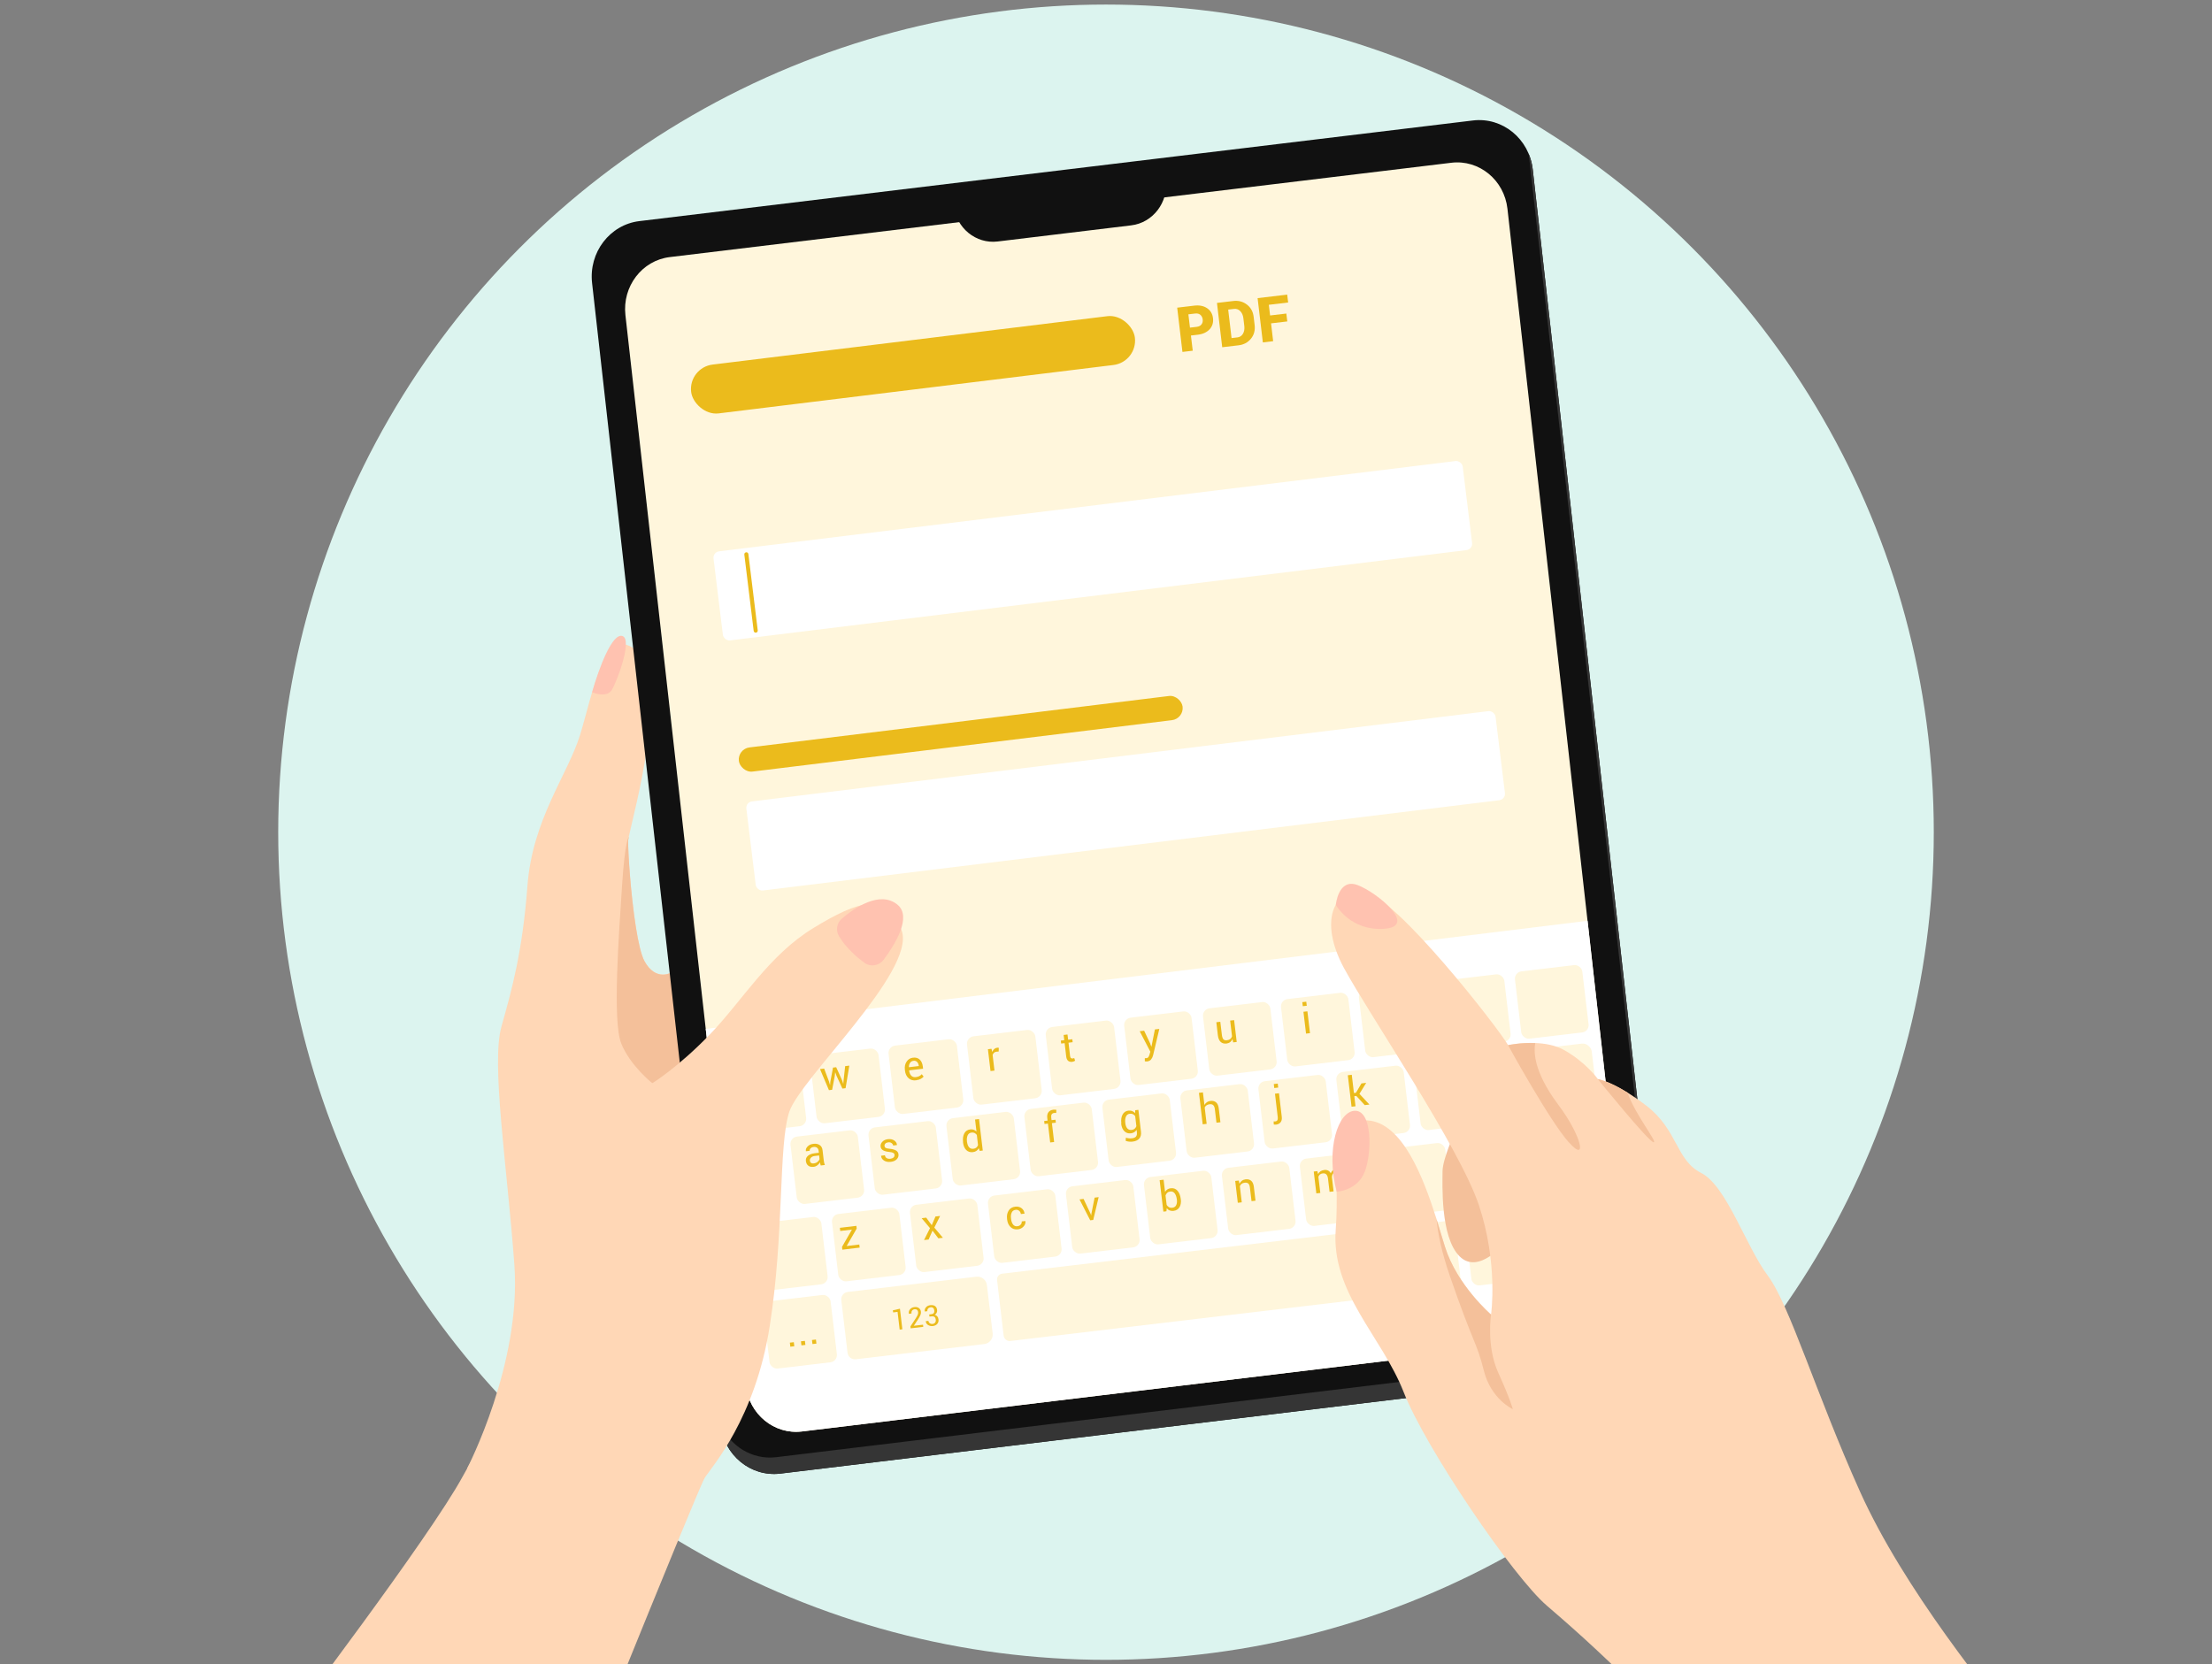 <?xml version="1.0" encoding="UTF-8"?>
<svg id="main" xmlns="http://www.w3.org/2000/svg" viewBox="0 0 485 365">
  <rect x="0" y="0" width="485" height="365" fill="#808080" stroke="none"/>
  <defs>
    <style>
      .cls-1 {
        fill: #fff;
      }

      .cls-2 {
        fill: #ebbb1c;
      }

      .cls-3 {
        fill: #ffd7b6;
      }

      .cls-4 {
        fill: #111;
      }

      .cls-5 {
        fill: #f4c09a;
      }

      .cls-6 {
        fill: #ffc2b0;
      }

      .cls-7 {
        fill: #353535;
      }

      .cls-8 {
        fill: #fff6dc;
      }

      .cls-9 {
        fill: #dcf4ef;
      }
    </style>
  </defs>
  <g id="main-2" data-name="main">
    <circle id="background" class="cls-9" cx="242.5" cy="182.5" r="181.5"/>
    <g id="hand">
      <path class="cls-3" d="m103.96,381.15l46.55-99.37,13.46-48.08,24.12-20.48s27.03-11.52,27.09-18.97-3.39-13.09-29.44-1.22c-19.96,9.1-30.51,14.64-34.9,17.42-1.34.85-2.11,1.45-2.39,1.8-1.22,1.54-4.78,2.88-7.15-1.49-.72-1.33-1.35-4.09-1.87-7.36-1.15-7.18-1.77-16.78-1.7-18.97,0-.08,0-.15.01-.23.01-.14.05-.38.13-.72,1.12-5.33,8.95-33.83,2.05-40.46-7.33-7.05-10.05,9.54-12.76,18.23s-10.41,18.42-11.51,32.97c-1.1,14.54-3.4,22.72-5.7,30.89s1.24,30.55,2.83,52.22c1.6,21.67-10.31,44.59-10.31,44.59l1.48,59.22Z"/>
      <path class="cls-5" d="m136.2,228.81c1.96,4.89,6.83,8.74,6.83,8.74l13.13,2.89,1.23-17.35-6.54-12.62c-1.34.85-2.11,1.45-2.39,1.8-1.22,1.54-4.78,2.88-7.15-1.49-.72-1.33-1.35-4.09-1.87-7.36-1.15-7.18-1.77-16.78-1.7-18.97,0-.08,0-.15.01-.23.01-.14.05-.38.13-.72,0,0-.84.57-1.5,10.88-.66,10.31-2.14,29.55-.17,34.43Z"/>
      <path class="cls-6" d="m129.83,151.8s3.15,1.41,4.32-.5,4.57-11.08,2.33-11.82-5.13,6.94-6.65,12.32Z"/>
    </g>
    <g id="tablet">
      <path class="cls-4" d="m171.09,323.16l182.77-22.07c6.48-.78,11.13-6.86,10.37-13.58l-28.16-250.34c-.76-6.72-6.62-11.53-13.11-10.75l-182.77,22.07c-6.48.78-11.13,6.86-10.37,13.58l28.16,250.34c.76,6.72,6.62,11.53,13.11,10.75Z"/>
      <path class="cls-7" d="m353.86,301.09l-182.77,22.07c-6.48.78-12.35-4.03-13.1-10.75l-.02-.19c2,4.86,6.9,7.98,12.22,7.34l182.77-22.07c6.48-.78,11.12-6.86,10.37-13.58l-28.14-250.15c.45,1.06.75,2.2.88,3.41l28.16,250.34c.76,6.72-3.88,12.8-10.37,13.58Z"/>
      <path class="cls-8" d="m347.2,293.22l-171.37,20.7c-6.08.73-11.58-3.78-12.29-10.08l-8.8-78.2-17.61-156.53c-.71-6.3,3.64-12,9.72-12.73l171.38-20.69c6.08-.73,11.58,3.78,12.29,10.08l17.56,156.17,8.84,78.56c.7,6.3-3.65,12-9.73,12.73Z"/>
      <path class="cls-4" d="m248.04,49.42l-29.31,3.54c-4.76.57-9.07-2.96-9.63-7.89h0s46.55-5.62,46.55-5.62h0c.55,4.93-2.86,9.4-7.62,9.97Z"/>
    </g>
    <path class="cls-1" d="m347.2,293.22l-171.37,20.7c-6.08.73-11.58-3.78-12.29-10.08l-8.8-78.2,193.35-23.71,8.84,78.56c.7,6.3-3.65,12-9.73,12.73Z"/>
    <g id="keyboard">
      <rect class="cls-8" x="161.03" y="232.63" width="15.09" height="15.09" rx="1.63" ry="1.63" transform="translate(-27.11 21.52) rotate(-6.76)"/>
      <rect class="cls-8" x="178.3" y="230.59" width="15.09" height="15.09" rx="1.63" ry="1.63" transform="translate(-26.75 23.54) rotate(-6.76)"/>
      <rect class="cls-8" x="195.48" y="228.54" width="15.09" height="15.09" rx="1.63" ry="1.63" transform="translate(-26.39 25.55) rotate(-6.76)"/>
      <rect class="cls-8" x="212.68" y="226.5" width="15.09" height="15.09" rx="1.63" ry="1.63" transform="translate(-26.03 27.56) rotate(-6.76)"/>
      <rect class="cls-8" x="229.95" y="224.45" width="15.09" height="15.09" rx="1.63" ry="1.63" transform="translate(-25.67 29.58) rotate(-6.76)"/>
      <rect class="cls-8" x="247.14" y="222.42" width="14.87" height="14.87" rx="1.61" ry="1.61" transform="translate(-25.3 31.58) rotate(-6.76)"/>
      <rect class="cls-8" x="264.42" y="220.37" width="14.87" height="14.87" rx="1.61" ry="1.61" transform="translate(-24.94 33.6) rotate(-6.76)"/>
      <rect class="cls-8" x="281.52" y="218.34" width="14.87" height="14.87" rx="1.61" ry="1.61" transform="translate(-24.58 35.6) rotate(-6.76)"/>
      <rect class="cls-8" x="298.61" y="216.31" width="14.87" height="14.87" rx="1.61" ry="1.61" transform="translate(-24.22 37.6) rotate(-6.76)"/>
      <rect class="cls-8" x="173.97" y="248.51" width="14.87" height="14.87" rx="1.61" ry="1.61" transform="translate(-28.88 23.14) rotate(-6.76)"/>
      <rect class="cls-8" x="191.07" y="246.49" width="14.87" height="14.87" rx="1.61" ry="1.61" transform="translate(-28.52 25.14) rotate(-6.76)"/>
      <rect class="cls-8" x="208.16" y="244.46" width="14.87" height="14.87" rx="1.61" ry="1.61" transform="translate(-28.16 27.14) rotate(-6.76)"/>
      <rect class="cls-8" x="225.26" y="242.43" width="14.87" height="14.87" rx="1.61" ry="1.61" transform="translate(-27.81 29.14) rotate(-6.76)"/>
      <rect class="cls-8" x="242.36" y="240.4" width="14.87" height="14.87" rx="1.61" ry="1.61" transform="translate(-27.45 31.14) rotate(-6.76)"/>
      <rect class="cls-8" x="259.46" y="238.37" width="14.87" height="14.87" rx="1.61" ry="1.61" transform="translate(-27.09 33.14) rotate(-6.76)"/>
      <rect class="cls-8" x="276.56" y="236.35" width="14.87" height="14.87" rx="1.61" ry="1.61" transform="translate(-26.73 35.14) rotate(-6.76)"/>
      <rect class="cls-8" x="293.66" y="234.32" width="14.87" height="14.87" rx="1.61" ry="1.61" transform="translate(-26.38 37.14) rotate(-6.76)"/>
      <rect class="cls-8" x="310.76" y="232.29" width="14.87" height="14.87" rx="1.61" ry="1.61" transform="translate(-26.02 39.14) rotate(-6.76)"/>
      <rect class="cls-8" x="315.71" y="214.29" width="14.87" height="14.87" rx="1.61" ry="1.61" transform="translate(-23.86 39.6) rotate(-6.76)"/>
      <rect class="cls-8" x="165.97" y="267.51" width="14.87" height="14.87" rx="1.61" ry="1.61" transform="translate(-31.17 22.33) rotate(-6.76)"/>
      <rect class="cls-8" x="168" y="284.61" width="14.87" height="14.87" rx="1.61" ry="1.61" transform="translate(-33.17 22.69) rotate(-6.76)"/>
      <rect class="cls-8" x="183.07" y="265.48" width="14.87" height="14.87" rx="1.61" ry="1.61" transform="translate(-30.81 24.33) rotate(-6.76)"/>
      <rect class="cls-8" x="200.17" y="263.45" width="14.87" height="14.87" rx="1.61" ry="1.61" transform="translate(-30.46 26.33) rotate(-6.76)"/>
      <path class="cls-8" d="m214.06,279.98l-16.61,1.97-4.11.49-7.46.88c-.89.11-1.52.91-1.42,1.8l1.37,11.55c.11.89.91,1.52,1.8,1.42l7.46-.88,4.11-.49,16.61-1.97c1.15-.14,1.97-1.18,1.84-2.33l-1.26-10.6c-.14-1.15-1.18-1.97-2.33-1.84Z"/>
      <rect class="cls-8" x="217.27" y="261.43" width="14.87" height="14.87" rx="1.61" ry="1.61" transform="translate(-30.1 28.33) rotate(-6.76)"/>
      <rect class="cls-8" x="219.06" y="274.47" width="83.74" height="14.87" rx="1.27" ry="1.27" transform="translate(-31.38 32.69) rotate(-6.76)"/>
      <rect class="cls-8" x="234.37" y="259.4" width="14.87" height="14.87" rx="1.61" ry="1.61" transform="translate(-29.74 30.33) rotate(-6.76)"/>
      <rect class="cls-8" x="251.47" y="257.37" width="14.87" height="14.87" rx="1.61" ry="1.61" transform="translate(-29.38 32.33) rotate(-6.76)"/>
      <rect class="cls-8" x="268.57" y="255.34" width="14.87" height="14.87" rx="1.61" ry="1.61" transform="translate(-29.03 34.33) rotate(-6.76)"/>
      <rect class="cls-8" x="285.66" y="253.32" width="14.87" height="14.87" rx="1.61" ry="1.61" transform="translate(-28.67 36.33) rotate(-6.76)"/>
      <rect class="cls-8" x="302.76" y="251.29" width="14.87" height="14.87" rx="1.61" ry="1.61" transform="translate(-28.31 38.33) rotate(-6.76)"/>
      <rect class="cls-8" x="319.86" y="249.26" width="14.87" height="14.87" rx="1.61" ry="1.61" transform="translate(-27.95 40.33) rotate(-6.76)"/>
      <rect class="cls-8" x="304.79" y="268.39" width="14.87" height="14.87" rx="1.61" ry="1.61" transform="translate(-30.31 38.69) rotate(-6.76)"/>
      <rect class="cls-8" x="321.89" y="266.36" width="14.87" height="14.87" rx="1.61" ry="1.61" transform="translate(-29.95 40.69) rotate(-6.76)"/>
      <rect class="cls-8" x="336.96" y="247.23" width="14.87" height="14.87" rx="1.61" ry="1.61" transform="translate(-27.59 42.33) rotate(-6.76)"/>
      <rect class="cls-8" x="338.99" y="264.33" width="14.87" height="14.87" rx="1.61" ry="1.61" transform="translate(-29.59 42.69) rotate(-6.76)"/>
      <rect class="cls-8" x="332.81" y="212.26" width="14.87" height="14.87" rx="1.61" ry="1.61" transform="translate(-23.5 41.6) rotate(-6.76)"/>
      <rect class="cls-8" x="327.83" y="229.85" width="21.91" height="14.87" rx="1.95" ry="1.95" transform="translate(-25.59 41.55) rotate(-6.76)"/>
      <g>
        <path class="cls-2" d="m163.82,237.97c-.09-.77,0-1.41.27-1.92s.71-.8,1.3-.87c.29-.03.55,0,.78.07.23.08.44.22.62.41l.06-.57.67-.08.79,6.63-.87.1-.27-2.29c-.13.2-.3.35-.5.47-.2.12-.43.19-.7.22-.58.07-1.07-.09-1.45-.47-.38-.38-.61-.92-.69-1.61v-.09Zm.88-.01c.06.48.2.86.44,1.14.23.28.56.39.97.34.24-.03.44-.11.59-.23.16-.13.28-.29.37-.5l-.29-2.41c-.14-.17-.3-.29-.48-.37-.18-.08-.39-.11-.62-.08-.42.05-.7.26-.86.64-.16.38-.21.84-.14,1.39v.09Z"/>
        <path class="cls-2" d="m181.8,237.31l.18.6h.03s.04-.63.04-.63l.59-3.16.7-.08,1.32,2.93.21.67h.03s.06-.71.06-.71l.35-3.13.91-.11-.82,4.95-.7.08-1.29-2.8-.27-.74h-.03s-.08.78-.08.78l-.58,3.03-.7.08-1.96-4.62.91-.11,1.11,2.95Z"/>
        <path class="cls-2" d="m200.89,236.91c-.69.08-1.25-.07-1.69-.47s-.7-.95-.78-1.67l-.02-.19c-.08-.69.05-1.28.39-1.78.34-.5.8-.78,1.37-.85.64-.08,1.14.07,1.51.43.37.36.59.87.67,1.53l.05.46-3.06.36v.02c.05.48.2.86.45,1.13.25.27.59.39,1.03.33.29-.03.55-.11.76-.22.21-.11.39-.25.53-.42l.41.53c-.15.19-.36.35-.63.5-.27.15-.6.24-.99.29Zm-.64-4.27c-.3.04-.54.18-.71.44-.17.26-.26.57-.26.94v.02s2.17-.26,2.17-.26v-.07c-.05-.35-.17-.63-.37-.83-.2-.21-.48-.29-.83-.25Z"/>
        <path class="cls-2" d="m218.96,230.6l-.45.03c-.23.03-.42.1-.56.23s-.25.3-.31.5l.41,3.42-.87.1-.57-4.79.78-.09.17.69c.11-.26.25-.48.43-.64.18-.16.4-.26.66-.29.06,0,.13,0,.19,0s.11,0,.15.02l-.02.82Z"/>
        <path class="cls-2" d="m234.06,226.86l.14,1.15.91-.11.08.65-.91.11.34,2.91c.03.22.09.38.2.46.1.08.23.11.39.09.05,0,.1-.02.17-.04s.11-.04.15-.06l.19.58c-.06.06-.15.11-.27.16-.12.05-.25.08-.37.1-.35.04-.65-.03-.88-.22s-.38-.51-.43-.97l-.34-2.91-.76.09-.08-.65.76-.09-.14-1.15.87-.1Z"/>
        <path class="cls-2" d="m252.21,228.93l.23.58h.03s.75-3.76.75-3.76l.97-.11-1.36,5.76c-.08.34-.22.64-.42.9-.2.27-.49.42-.87.47-.07,0-.16.01-.27,0-.11,0-.2,0-.26-.02v-.7s.04,0,.17,0c.12,0,.2,0,.23-.01.19-.02.33-.12.43-.3.1-.18.18-.37.23-.58l.15-.53-2.33-4.48.97-.12,1.37,2.89Z"/>
        <path class="cls-2" d="m270.22,227.88c-.12.28-.29.5-.51.66-.22.17-.48.27-.79.31-.52.06-.95-.06-1.28-.36-.33-.3-.54-.8-.62-1.5l-.33-2.82.87-.1.34,2.83c.06.51.18.85.35,1.03.17.17.42.24.74.2s.56-.13.75-.28c.19-.15.32-.34.39-.59l-.41-3.45.87-.1.57,4.79-.78.09-.14-.7Z"/>
        <path class="cls-2" d="m286.52,220.56l-.87.1-.11-.89.87-.1.11.89Zm.71,6.01l-.87.1-.57-4.79.87-.1.57,4.79Z"/>
        <path class="cls-2" d="m302.11,222.34c-.08-.71.04-1.31.37-1.82.33-.5.82-.8,1.48-.87s1.21.09,1.65.5c.44.41.7.97.79,1.68v.1c.1.71-.03,1.32-.36,1.82-.33.5-.82.79-1.49.87s-1.21-.09-1.65-.5c-.44-.41-.7-.97-.78-1.68v-.1Zm.88,0c.06.51.22.91.47,1.22.25.31.59.43,1.01.38s.71-.25.89-.61c.18-.36.23-.79.17-1.29v-.1c-.07-.5-.23-.91-.49-1.21-.26-.31-.59-.44-1.01-.39s-.71.25-.89.61c-.17.36-.23.79-.17,1.29v.1Z"/>
        <path class="cls-2" d="m179.96,255.6c-.05-.14-.08-.27-.11-.37s-.05-.22-.07-.33c-.13.25-.32.47-.57.65-.24.19-.51.3-.81.33-.5.06-.89-.02-1.18-.25-.29-.22-.46-.56-.52-1.01s.09-.84.43-1.14c.34-.3.83-.49,1.46-.57l.95-.11-.06-.47c-.03-.28-.15-.49-.34-.64-.19-.14-.44-.2-.75-.16-.28.03-.5.13-.66.29-.16.16-.22.34-.2.54l-.83.11v-.03c-.07-.35.05-.68.36-1.01.31-.33.74-.53,1.29-.59s.99.02,1.36.26c.36.24.58.61.64,1.13l.27,2.3c.02.17.05.34.09.49.04.16.09.31.15.46l-.9.11Zm-1.52-.47c.32-.04.59-.15.82-.34s.38-.4.43-.62l-.09-.78-.98.12c-.35.04-.62.16-.81.37-.19.2-.27.42-.24.66.03.21.11.37.26.48.15.11.35.15.61.12Z"/>
        <path class="cls-2" d="m196.14,253.28c-.02-.19-.11-.34-.27-.44-.16-.1-.45-.18-.87-.22-.58-.05-1.03-.17-1.36-.35-.33-.18-.51-.46-.56-.82-.05-.39.08-.74.38-1.06.3-.32.71-.51,1.24-.57s1,.03,1.37.29c.37.25.57.58.6.97v.03s-.84.1-.84.1c-.02-.21-.14-.38-.34-.53-.2-.15-.44-.2-.72-.17-.31.04-.53.13-.66.29-.14.16-.19.33-.17.52s.11.33.25.41c.14.09.43.15.85.19.6.05,1.07.18,1.4.37.33.19.52.47.56.84.05.42-.08.79-.39,1.1s-.74.5-1.3.56c-.61.07-1.11-.03-1.5-.29-.39-.27-.6-.61-.63-1.02v-.03s.84-.1.84-.1c.05.31.19.52.42.64s.49.16.78.12c.31-.04.54-.13.7-.28.16-.15.23-.33.2-.53Z"/>
        <path class="cls-2" d="m211.16,250.47c-.09-.77,0-1.41.27-1.92s.71-.8,1.3-.87c.28-.03.53-.01.76.07.23.08.43.21.61.39l-.31-2.63.87-.1.82,6.9-.67.08-.21-.59c-.13.25-.3.45-.52.59-.22.15-.48.24-.78.27-.58.07-1.07-.09-1.45-.47-.38-.38-.61-.92-.69-1.61v-.09Zm.88-.01c.06.48.2.86.43,1.13.23.27.56.38.97.33.26-.03.47-.12.63-.25s.29-.32.37-.55l-.26-2.23c-.14-.18-.3-.32-.49-.42-.19-.1-.41-.13-.66-.1-.42.05-.71.26-.87.63s-.21.83-.14,1.38v.09Z"/>
        <path class="cls-2" d="m230.26,250.54l-.49-4.14-.75.09-.08-.65.75-.09-.07-.61c-.06-.51.03-.92.26-1.23.23-.31.59-.49,1.07-.55.1-.01.2-.02.31-.01.1,0,.22.01.35.03l-.03.68c-.05,0-.12,0-.2,0-.08,0-.16,0-.24.01-.25.03-.43.13-.54.29s-.14.39-.11.68l.07.61.87-.1.08.65-.87.1.49,4.14-.87.1Z"/>
        <path class="cls-2" d="m245.86,246.35c-.09-.77,0-1.41.27-1.92s.7-.8,1.29-.87c.3-.04.58,0,.82.09.24.1.46.25.64.46l.03-.64.69-.08.57,4.81c.07.61-.05,1.11-.37,1.48-.32.37-.81.6-1.49.68-.23.03-.48.02-.76,0-.27-.03-.52-.09-.74-.18l.05-.69c.18.07.39.12.63.14.24.03.48.03.71,0,.42-.05.72-.18.89-.4s.23-.52.18-.92l-.06-.54c-.13.22-.3.39-.51.52s-.45.21-.74.25c-.58.07-1.07-.09-1.44-.47-.38-.38-.61-.92-.69-1.61v-.09Zm.88-.01c.06.48.2.86.43,1.12s.56.38.97.33c.26-.03.48-.12.64-.26.16-.14.29-.33.38-.56l-.26-2.2c-.14-.19-.3-.33-.5-.43s-.42-.13-.67-.1c-.42.05-.7.26-.86.63-.16.37-.21.83-.14,1.38v.09Z"/>
        <path class="cls-2" d="m264.07,242.33c.14-.25.32-.45.54-.61.23-.16.48-.25.78-.29.51-.06.93.05,1.25.32.32.27.52.73.59,1.36l.36,3-.87.1-.36-3.01c-.05-.4-.17-.68-.36-.85-.19-.17-.46-.23-.79-.19-.26.03-.48.11-.66.23-.18.12-.32.28-.41.48l.43,3.59-.87.1-.82-6.9.87-.1.33,2.76Z"/>
        <path class="cls-2" d="m280.43,239.74l.61,5.18c.06.49-.02.89-.25,1.18-.22.3-.56.47-1.01.53-.09.01-.18.01-.25,0-.08,0-.16-.01-.25-.03l-.02-.69s.1.02.18.02.14,0,.19,0c.19-.02.34-.11.43-.25s.13-.36.1-.65l-.61-5.18.87-.1Zm-.17-1.24l-.87.1-.1-.87.87-.1.1.87Z"/>
        <path class="cls-2" d="m297.4,240.34l-.45.05.26,2.21-.87.1-.82-6.9.87-.1.47,4,.44-.05,1.21-2.06,1.04-.12-1.48,2.41,2.19,2.35-1.03.12-1.85-2.02Z"/>
        <path class="cls-2" d="m315.38,240.45l-.87.1-.82-6.9.87-.1.82,6.9Z"/>
        <path class="cls-2" d="m322.33,220.08c.08.68-.02,1.25-.29,1.7-.28.46-.7.72-1.27.79-.29.03-.55.02-.78-.05-.23-.07-.43-.2-.61-.37l.27,2.31-.86.1-.77-6.53.66-.08.21.59c.13-.25.3-.44.51-.59s.48-.24.78-.27c.58-.07,1.07.11,1.45.53.38.42.61,1.02.7,1.78v.09Zm-.87.01c-.06-.53-.22-.96-.47-1.28-.25-.32-.58-.45-.99-.41-.25.03-.45.11-.61.24-.16.13-.28.3-.37.51l.27,2.28c.13.18.29.32.48.41.19.09.41.12.66.09.41-.05.7-.23.87-.56.17-.32.23-.72.18-1.19v-.09Z"/>
        <path class="cls-2" d="m185.65,273.25l2.76-.33.08.68-3.8.45-.07-.61,2.17-3.79-2.56.3-.08-.69,3.62-.43.07.59-2.2,3.82Z"/>
        <path class="cls-2" d="m204.3,268.67l.81-1.89,1.02-.12-1.27,2.55,1.88,2.23-1,.12-1.28-1.68-.85,1.94-1.01.12,1.31-2.61-1.83-2.18,1-.12,1.21,1.65Z"/>
        <g>
          <path class="cls-2" d="m197.86,291.51l-.6.07-.46-3.89-.97.12-.06-.46,1.55-.35.53,4.51Z"/>
          <path class="cls-2" d="m202.43,290.97l-2.76.33-.05-.41,1.2-1.83c.21-.33.35-.59.42-.78.07-.19.09-.37.07-.55-.02-.21-.1-.37-.24-.48-.14-.12-.31-.16-.52-.14-.26.03-.45.14-.57.31-.12.18-.16.39-.13.63l-.58.07v-.02c-.06-.36.02-.68.25-.96.22-.28.55-.45.98-.5.4-.05.72.03.98.22.25.19.4.46.44.81.03.23-.01.47-.11.71-.1.24-.27.54-.49.91l-.96,1.45h0s2.02-.23,2.02-.23l.06.47Z"/>
          <path class="cls-2" d="m204.2,288.2c.27-.03.45-.12.55-.27s.13-.34.1-.58c-.03-.22-.11-.4-.25-.52-.14-.12-.33-.17-.56-.14s-.42.12-.55.28c-.13.16-.19.35-.16.57l-.57.07v-.02c-.06-.33.03-.63.27-.9.23-.27.56-.43.97-.47s.75.02,1.01.2.41.47.46.88c.02.21,0,.4-.1.59s-.22.33-.41.45c.23.06.42.18.56.35s.22.38.25.64c.05.41-.04.74-.27,1s-.55.42-.96.47c-.38.04-.72-.03-1.04-.22-.31-.19-.49-.47-.52-.83v-.02s.58-.07.58-.07c.03.22.12.39.3.52.17.13.38.18.63.15s.43-.13.55-.3c.12-.17.17-.37.14-.62-.03-.28-.12-.48-.27-.6-.15-.12-.36-.17-.63-.14l-.49.06-.06-.47.49-.06Z"/>
        </g>
        <g>
          <path class="cls-2" d="m333.58,240.16c-.47.06-.86-.05-1.16-.32-.3-.27-.48-.65-.54-1.15l-.02-.13c-.06-.47.03-.88.27-1.23s.55-.54.95-.58c.44-.05.79.05,1.04.29.25.25.41.6.46,1.06l.04.32-2.11.25v.02c.03.33.14.59.31.78s.41.27.71.23c.2-.02.38-.07.53-.15.15-.08.27-.17.37-.29l.28.36c-.11.13-.25.24-.43.34s-.41.17-.69.2Zm-.44-2.94c-.21.02-.37.13-.49.3-.12.18-.18.4-.18.65h0s1.49-.16,1.49-.16v-.05c-.03-.24-.12-.43-.25-.57-.14-.14-.33-.2-.57-.17Z"/>
          <path class="cls-2" d="m335.62,236.51l.1.49c.09-.19.21-.34.37-.46s.34-.19.55-.21c.36-.04.64.03.86.21s.36.5.41.93l.25,2.08-.6.07-.25-2.07c-.03-.29-.12-.49-.25-.6s-.31-.15-.55-.12c-.18.02-.34.08-.46.17s-.21.21-.27.35l.29,2.45-.6.07-.39-3.3.54-.06Z"/>
          <path class="cls-2" d="m339.38,235.25l.09.8.63-.07.05.45-.63.07.24,2.01c.02.15.06.26.13.31.07.06.16.08.27.06.03,0,.07-.01.11-.03.04-.01.08-.03.1-.04l.13.4s-.1.08-.19.11c-.08.03-.17.06-.25.07-.24.03-.45-.02-.61-.15-.16-.13-.26-.35-.3-.67l-.24-2.01-.53.06-.05-.45.53-.06-.09-.8.6-.07Z"/>
          <path class="cls-2" d="m342.51,239.1c-.47.06-.86-.05-1.16-.32-.3-.27-.48-.65-.54-1.15l-.02-.13c-.06-.47.03-.88.27-1.23s.55-.54.95-.58c.44-.05.79.05,1.04.29.25.25.41.6.46,1.06l.04.32-2.11.25v.02c.03.33.14.59.31.78s.41.27.71.23c.2-.02.38-.07.53-.15.15-.08.27-.17.37-.29l.28.36c-.11.13-.25.24-.43.34s-.41.17-.69.2Zm-.44-2.94c-.21.02-.37.13-.49.3-.12.18-.18.4-.18.65h0s1.49-.16,1.49-.16v-.05c-.03-.24-.12-.43-.25-.57-.14-.14-.33-.2-.57-.17Z"/>
          <path class="cls-2" d="m345.64,235.86l-.31.02c-.16.02-.29.07-.39.16-.1.09-.17.2-.21.35l.28,2.36-.6.07-.39-3.3.54-.06.12.48c.07-.18.17-.33.3-.44.13-.11.28-.18.46-.2.05,0,.09,0,.13,0,.04,0,.08,0,.1.01l-.02.57Z"/>
        </g>
        <g>
          <path class="cls-2" d="m174.16,295.23l-.87.1-.11-.89.87-.1.11.89Z"/>
          <path class="cls-2" d="m176.59,294.94l-.87.1-.11-.89.87-.1.11.89Z"/>
          <path class="cls-2" d="m179.01,294.65l-.87.1-.11-.89.87-.1.11.89Z"/>
        </g>
        <path class="cls-2" d="m223.13,268.9c.27-.03.49-.15.67-.35.18-.2.25-.43.22-.69l.79-.09.02.03c.06.41-.07.8-.4,1.16-.33.36-.73.57-1.22.63-.67.08-1.22-.09-1.64-.5s-.67-.96-.75-1.64l-.02-.19c-.08-.68.04-1.26.35-1.77s.8-.79,1.47-.87c.53-.06.99.05,1.37.34.38.29.59.68.64,1.16v.03s-.8.09-.8.09c-.03-.29-.16-.53-.37-.71s-.47-.26-.76-.22c-.43.05-.72.25-.88.61-.16.35-.21.77-.15,1.24l.02.19c.06.48.2.88.43,1.18.23.31.56.44,1,.38Z"/>
        <path class="cls-2" d="m239.12,266.17l.11.33h.03s.04-.35.04-.35l.7-3.51.89-.11-1.19,5-.66.08-2.35-4.58.89-.11,1.53,3.24Z"/>
        <path class="cls-2" d="m258.91,263.01c.08.69-.02,1.27-.3,1.73-.28.46-.71.73-1.29.8-.32.04-.6,0-.85-.09s-.47-.26-.65-.49l-.07.67-.67.08-.82-6.9.87-.1.32,2.68c.12-.23.29-.41.5-.55.21-.14.46-.23.76-.26.59-.07,1.08.11,1.46.54.39.43.62,1.03.72,1.8v.09Zm-.88.01c-.07-.55-.22-.98-.46-1.31-.24-.32-.57-.46-.98-.41-.27.03-.49.12-.66.28-.17.15-.29.35-.38.58l.25,2.08c.14.22.31.39.51.5.2.11.43.15.71.12.41-.05.7-.23.86-.55s.22-.71.16-1.19v-.09Z"/>
        <path class="cls-2" d="m271.61,258.89l.15.71c.13-.27.31-.49.53-.66.22-.17.49-.27.79-.31.52-.06.93.04,1.25.31.32.27.52.72.59,1.35l.36,3.02-.87.1-.36-3c-.05-.42-.17-.71-.36-.87s-.45-.22-.79-.17c-.27.03-.49.11-.66.24-.17.13-.3.3-.39.51l.42,3.55-.87.1-.57-4.79.78-.09Z"/>
        <path class="cls-2" d="m288.85,256.85l.14.62c.13-.25.31-.45.53-.6.23-.15.5-.25.82-.29s.6,0,.85.12.44.32.59.6c.12-.29.3-.53.52-.72s.51-.3.84-.34c.49-.06.89.06,1.21.37.32.3.52.79.6,1.46l.34,2.86-.87.1-.34-2.87c-.06-.47-.18-.8-.36-.97s-.44-.25-.76-.21c-.3.04-.53.17-.69.4-.16.23-.24.5-.23.82v.03s.36,3.04.36,3.04l-.88.1-.34-2.87c-.05-.45-.18-.77-.37-.95-.19-.19-.44-.26-.76-.23-.27.03-.48.11-.64.24s-.27.3-.34.51l.42,3.54-.87.1-.57-4.79.78-.09Z"/>
        <path class="cls-2" d="m307.47,259.28l-.5,1.43-.52.06.14-1.43-.09-.72.87-.1.09.77Z"/>
        <path class="cls-2" d="m323.64,257.45l-.86.1-.1-.88.86-.1.1.88Z"/>
      </g>
    </g>
    <g id="hand-2" data-name="hand">
      <path class="cls-3" d="m117.87,413.75s35.07-87.13,36.64-89.64,11.05-12.91,14.26-33.29,1.88-39.75,4.29-47.01c2.41-7.26,27.59-30.65,24.68-39.62-2.9-8.96-9.63-6.63-19.39-.68-9.76,5.94-15.57,15.92-22.62,23.25-7.05,7.33-12.7,10.78-12.7,10.78,0,0-14.89,19.87-17.15,36.41-2.26,16.54-17.15,36.41-24.42,49.82-7.27,13.4-38.73,54.74-38.73,54.74,0,0,29.81,54.26,55.15,35.23Z"/>
      <path class="cls-6" d="m189.57,211.15c-1.73-1.24-4.03-3.23-5.62-5.85-.76-1.25-.5-2.88.62-3.83,2.77-2.37,8.32-6.22,12.18-3.1,3.3,2.66-.55,8.82-3.02,12.12-.98,1.31-2.83,1.62-4.17.67Z"/>
    </g>
    <g id="screen">
      <rect class="cls-2" x="151.18" y="74.6" width="98.02" height="10.79" rx="5.4" ry="5.4" transform="translate(-8.25 24.96) rotate(-6.99)"/>
      <rect class="cls-2" x="161.64" y="158.25" width="98.02" height="5.34" rx="2.67" ry="2.67" transform="translate(-18.02 26.83) rotate(-6.99)"/>
      <rect class="cls-1" x="156.86" y="110.93" width="165.5" height="19.68" rx="1.41" ry="1.41" transform="translate(-12.92 30.06) rotate(-6.99)"/>
      <rect class="cls-1" x="164.06" y="165.78" width="165.5" height="19.68" rx="1.41" ry="1.41" transform="translate(-19.54 31.34) rotate(-6.99)"/>
      <g>
        <path class="cls-2" d="m261.12,73.58l.4,3.33-2.26.27-1.15-9.71,3.71-.44c1.15-.14,2.1.05,2.85.56.75.51,1.18,1.24,1.29,2.19s-.13,1.77-.74,2.43c-.61.66-1.49,1.07-2.64,1.2l-1.46.17Zm-.21-1.73l1.46-.17c.49-.06.85-.24,1.07-.54.23-.3.31-.66.26-1.08-.05-.43-.22-.77-.51-1.02-.29-.25-.68-.34-1.17-.28l-1.46.17.35,2.92Z"/>
        <path class="cls-2" d="m267.98,76.14l-1.15-9.71,3.56-.42c1.14-.14,2.14.12,3,.78.86.65,1.36,1.56,1.49,2.73l.21,1.75c.14,1.17-.13,2.17-.81,3.01-.68.83-1.59,1.32-2.74,1.45l-3.56.42Zm1.31-8.25l.74,6.25,1.3-.15c.51-.06.91-.32,1.19-.78.28-.46.38-1.02.31-1.68l-.21-1.76c-.08-.65-.31-1.17-.69-1.55-.38-.38-.83-.54-1.34-.48l-1.3.15Z"/>
        <path class="cls-2" d="m282.25,70.49l-3.56.42.46,3.91-2.26.27-1.15-9.71,6.49-.77.21,1.73-4.24.5.28,2.34,3.56-.42.21,1.73Z"/>
      </g>
      <path class="cls-2" d="m165.7,138.75c-.22,0-.42-.17-.45-.4l-2.05-16.73c-.03-.25.14-.47.39-.5.25-.04.47.14.5.39l2.05,16.73c.03.25-.14.47-.39.5-.02,0-.04,0-.06,0Z"/>
    </g>
    <g id="hand-3" data-name="hand">
      <path class="cls-5" d="m318.95,248.37s-2.66,5.85-2.66,8.51-.53,14.37,3.72,18.62,10.11-3.19,10.11-3.19l-11.17-23.95Z"/>
      <path class="cls-3" d="m461.03,402.16s-32.99,35.12-61.73,25.01c0,0-22.35-38.85-34.59-51.09s-18.09-17.56-25.54-23.95-26.61-34.59-31.4-46.83c-4.79-12.24-15.96-21.82-14.9-35.65s-2.66-24.48,6.92-23.95c7.69.43,12.29,12.52,15.19,21.67.71,2.25,1.31,4.32,1.84,6,2.66,8.51,10.11,14.9,10.11,14.9,0,0,1.6-11.17-2.66-23.95s-24.07-41.82-29.6-52.04c-5.52-10.22-2.33-17.67,4.59-16.61,6.92,1.06,29.27,29.8,31.4,33.52,0,0,2.73-.59,5.95-.46,2.1.09,4.4.47,6.29,1.52,4.79,2.66,7.45,6.39,7.45,6.39,0,0,2.26.32,6.52,2.97,1.21.76,2.59,1.7,4.12,2.88,6.92,5.32,6.45,11.92,12.01,14.74,5.56,2.82,9.81,16.12,14.6,22.51,4.79,6.39,10.64,26.07,20.22,47.36,9.58,21.29,28.2,44.17,37.25,55.34s15.96,19.69,15.96,19.69Z"/>
      <path class="cls-6" d="m293.08,261.34s4.59-.2,6.18-4.45,1.6-13.3-2.13-13.3-6.51,8.37-4.05,17.76Z"/>
      <path class="cls-6" d="m292.89,198.44s3.18,5.77,10.63,5.24c7.45-.53-1.6-7.98-5.85-9.58s-4.78,4.34-4.78,4.34Z"/>
      <path class="cls-5" d="m331.72,309.04s-4.79-2.13-6.39-8.51-2.13-5.32-7.45-20.75c-1.8-5.23-2.62-9.3-2.91-12.38.71,2.25,1.31,4.32,1.84,6,2.66,8.51,10.11,14.9,10.11,14.9,0,0-1.06,6.92,1.6,12.77,2.66,5.85,3.19,7.98,3.19,7.98Z"/>
      <path class="cls-5" d="m343.96,250.5c-4.26-4.79-13.3-21.29-13.3-21.29,0,0,2.73-.59,5.95-.46-.69,4.03,1.59,8.91,5.23,13.76,4.79,6.39,6.39,12.77,2.13,7.98Z"/>
      <path class="cls-5" d="m362.59,250.5c-1.06,0-12.24-13.84-12.24-13.84,0,0,2.26.32,6.52,2.97,1.56,4.65,6.58,10.86,5.72,10.86Z"/>
    </g>
  </g>
</svg>